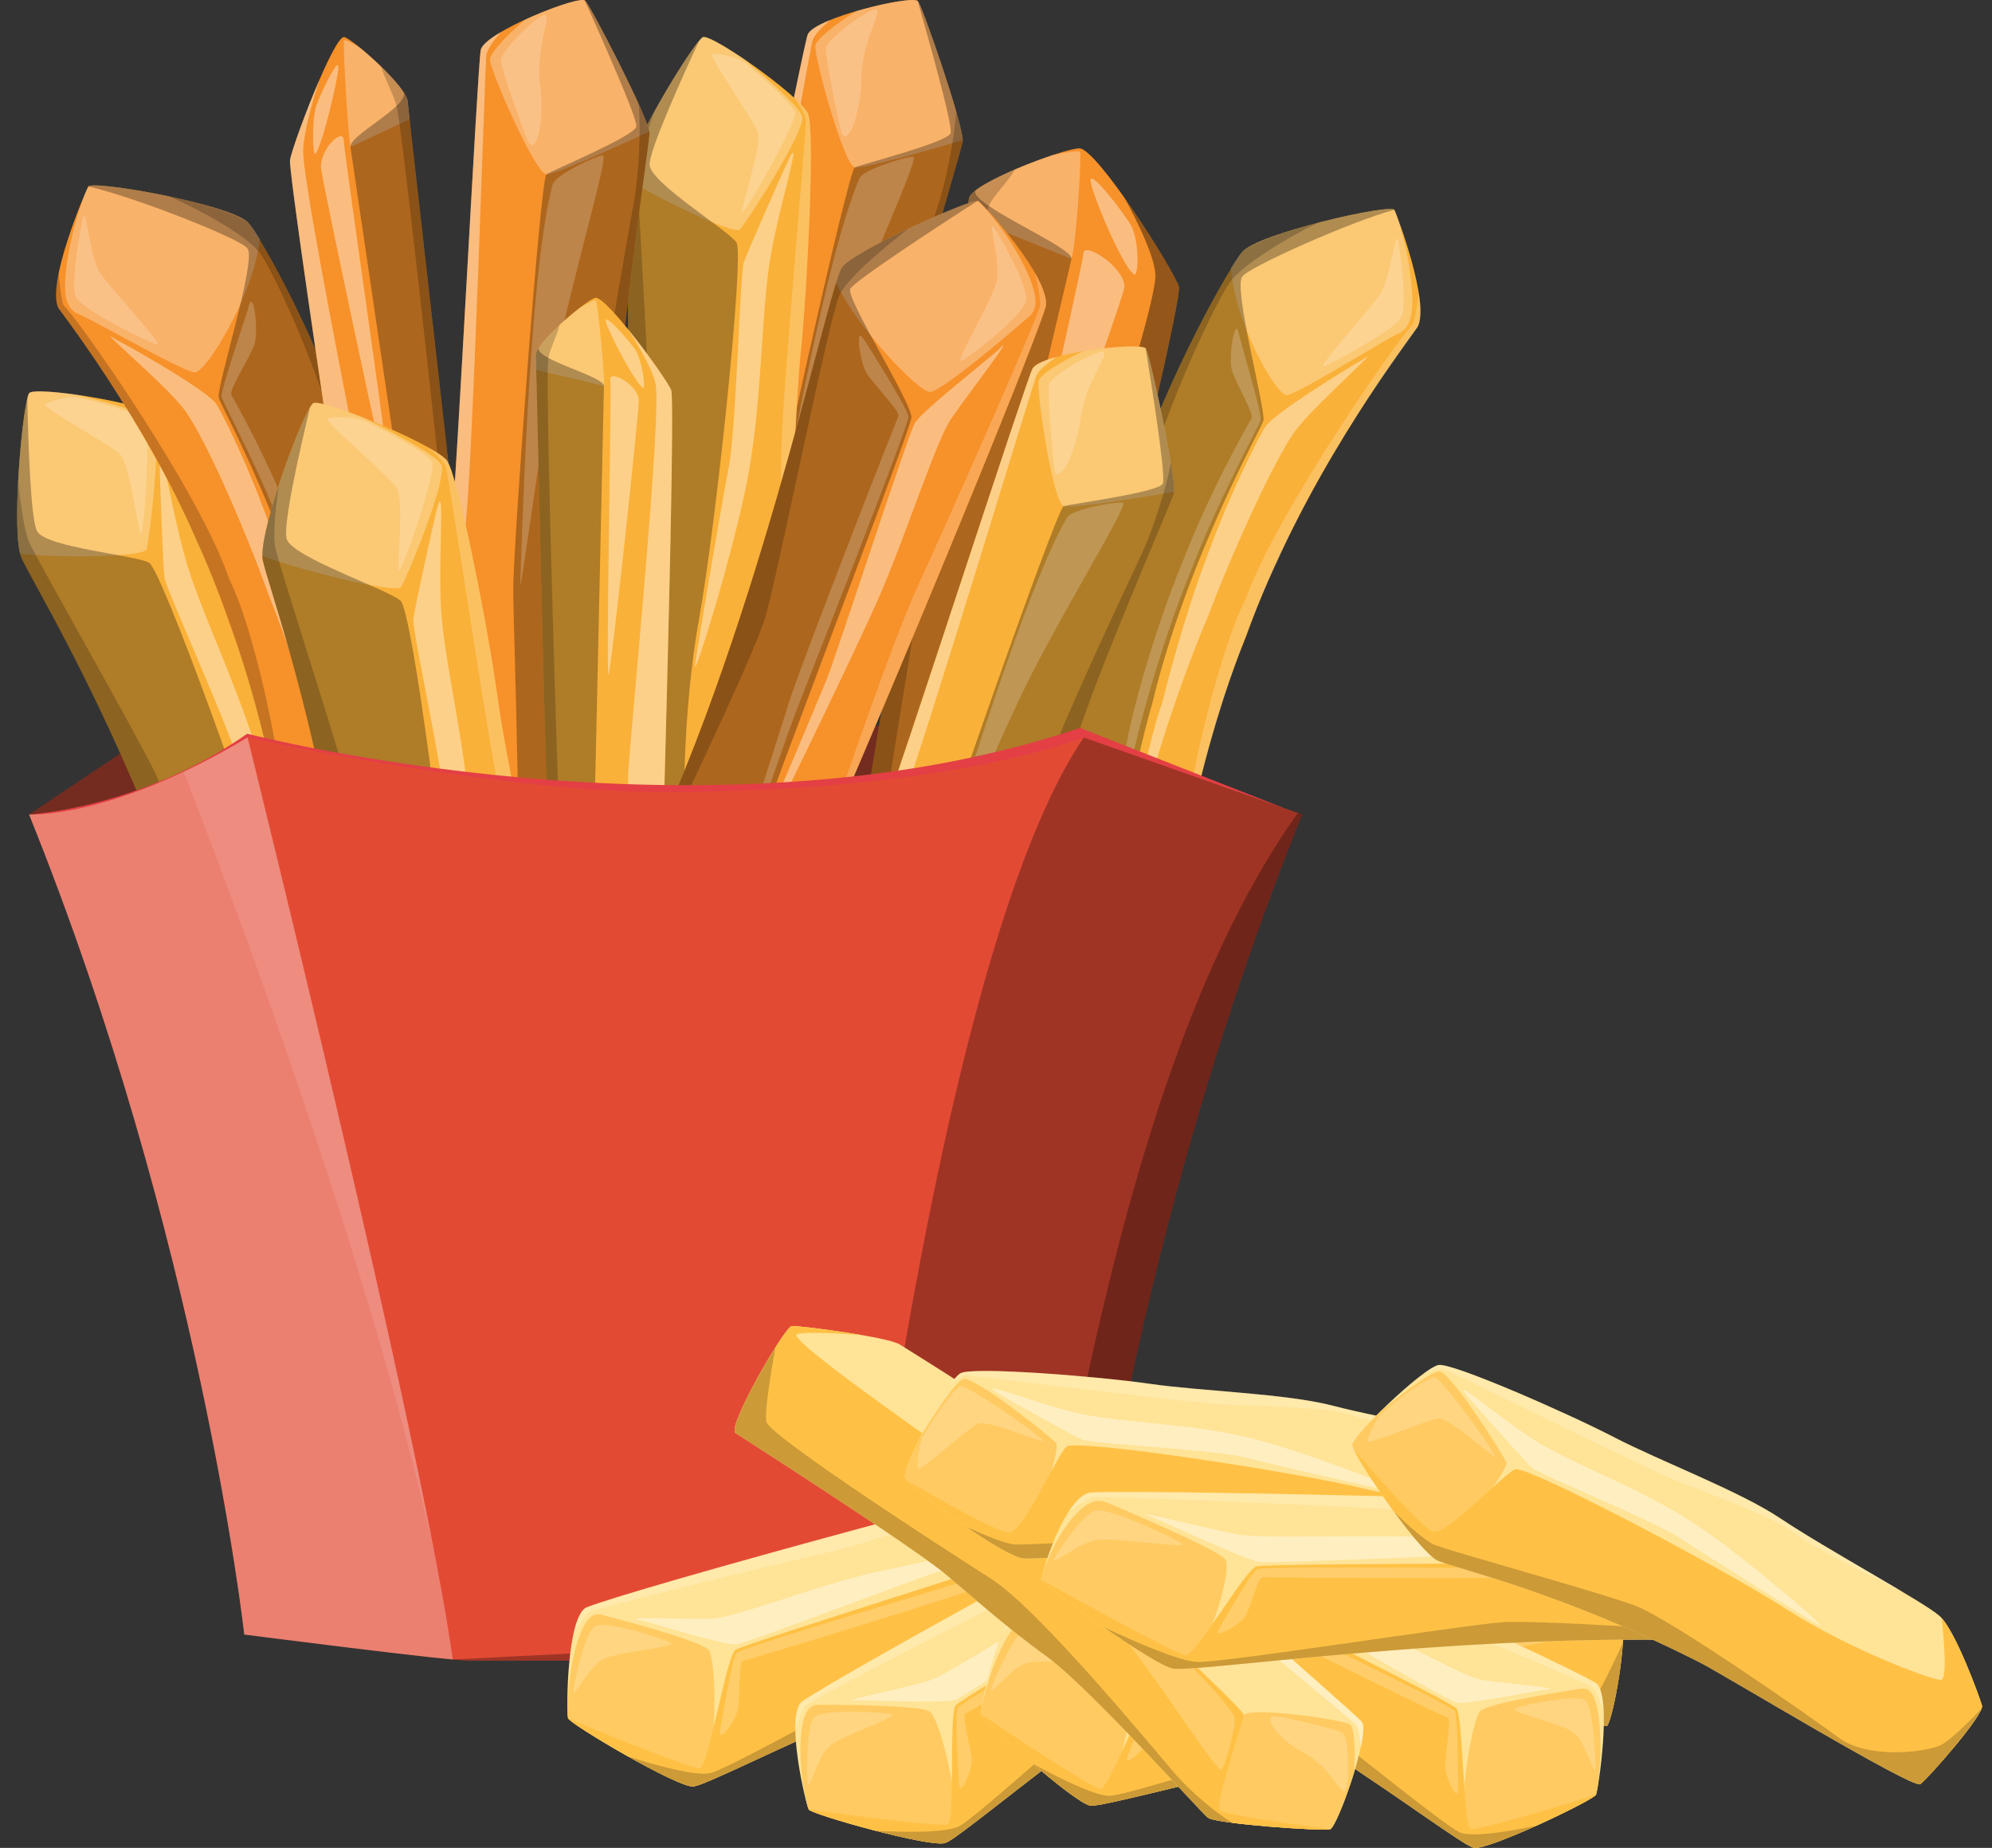 <svg width="69" height="64" viewBox="0 0 69 64" fill="none" xmlns="http://www.w3.org/2000/svg">
<rect x="0" y="0" width="69" height="64" fill="#333333" stroke="none"/>
<path d="M1.007 28.209L6.324 24.656C6.324 24.656 19.377 26.735 34.758 24.656L45.105 28.209H1.007Z" fill="#732C1F"/>
<path d="M29.09 34.748C28.697 34.387 33.533 7.398 33.563 6.883C33.593 6.368 36.78 5.16 37.38 5.138C37.98 5.114 40.648 9.331 40.838 9.933C41.027 10.535 34.803 35.732 34.709 36.179C34.613 36.626 31.133 36.038 30.719 36.033C30.305 36.028 29.437 35.07 29.09 34.751V34.748Z" fill="#F7912A"/>
<g style="mix-blend-mode:overlay" opacity="0.4">
<path d="M38.946 6.843C39.447 7.76 39.957 8.83 40.02 9.469C40.147 10.765 35.718 23.595 35.13 25.616C34.69 27.13 34.843 32.064 35.051 34.771C36.365 29.39 41.002 10.452 40.839 9.932C40.732 9.59 39.822 8.078 38.946 6.842V6.843Z" fill="black"/>
</g>
<g style="mix-blend-mode:overlay" opacity="0.3">
<path d="M33.563 6.883C33.585 6.504 35.312 5.753 36.464 5.371C36.992 5.263 37.38 5.206 37.41 5.259C37.477 5.378 37.277 8.478 37.115 8.968L33.467 7.492C33.526 7.136 33.56 6.922 33.563 6.881V6.883Z" fill="white"/>
</g>
<g style="mix-blend-mode:overlay" opacity="0.3">
<path d="M30.884 35.428C30.951 35.179 37.077 9.136 37.115 8.969C37.205 8.568 33.537 7.067 33.791 6.594C33.652 6.703 33.568 6.801 33.563 6.883C33.533 7.398 28.697 34.387 29.09 34.748C29.437 35.069 30.305 36.025 30.719 36.031C31.053 36.035 33.371 36.417 34.313 36.331C33.062 36.081 30.835 35.605 30.884 35.426V35.428Z" fill="black"/>
</g>
<g style="mix-blend-mode:overlay" opacity="0.4">
<path d="M39.282 9.505C38.885 9.246 37.822 6.721 37.776 6.273C37.73 5.825 38.799 7.208 39.14 7.743C39.481 8.278 39.447 9.613 39.282 9.505Z" fill="white"/>
</g>
<g style="mix-blend-mode:overlay" opacity="0.4">
<path d="M38.944 9.969C38.911 10.326 35.095 21.008 34.878 21.242C34.661 21.476 37.516 9.218 37.526 8.777C37.537 8.336 39.006 9.282 38.944 9.969Z" fill="white"/>
</g>
<g style="mix-blend-mode:overlay" opacity="0.2">
<path d="M29.09 34.748C28.697 34.387 33.533 7.398 33.563 6.883C33.577 6.636 34.318 6.23 35.15 5.871C34.971 6.245 34.374 6.799 34.232 7.176C33.712 8.554 29.807 33.151 29.735 34.081C29.68 34.784 30.302 35.604 31.261 36.088C30.996 36.056 30.799 36.032 30.718 36.031C30.303 36.025 29.436 35.068 29.089 34.748H29.09Z" fill="black"/>
</g>
<path d="M28.8 31.14C28.8 31.14 29.549 21.972 29.895 20.125C30.239 18.278 30.581 16.724 30.869 14.488C31.158 12.252 33.265 5.34 33.345 4.909C33.423 4.479 31.974 0.277 31.799 0.041C31.624 -0.196 28.173 0.625 27.974 1.207C27.776 1.789 25.087 15.439 24.499 17.881C23.912 20.323 23.548 26.297 23.494 26.895C23.439 27.493 24.477 31.122 24.607 31.373C24.736 31.624 28.758 31.607 28.8 31.138V31.14Z" fill="#F7912A"/>
<g style="mix-blend-mode:overlay" opacity="0.3">
<path d="M31.799 0.042C31.704 -0.087 30.643 0.097 29.661 0.385C28.878 0.87 28.258 1.382 28.241 1.592C28.207 2.009 29.235 5.729 29.609 5.8C29.916 5.858 32.413 5.129 33.347 4.853C33.326 4.199 31.968 0.271 31.799 0.042Z" fill="white"/>
</g>
<g style="mix-blend-mode:overlay" opacity="0.3">
<path d="M31.788 0.033C32.164 1.354 33.017 4.364 32.927 4.616C32.814 4.934 29.84 5.688 29.608 5.799C29.377 5.909 26.603 18.459 26.403 19.856C26.203 21.252 25.136 31.3 24.787 31C24.61 30.849 24.181 29.681 23.799 28.561C24.101 29.781 24.526 31.22 24.607 31.375C24.736 31.626 28.758 31.608 28.8 31.14C28.8 31.14 29.548 21.972 29.895 20.125C30.239 18.278 30.581 16.724 30.869 14.488C31.158 12.252 33.265 5.34 33.345 4.909C33.423 4.479 31.974 0.277 31.799 0.041C31.797 0.038 31.791 0.035 31.788 0.033Z" fill="black"/>
</g>
<g style="mix-blend-mode:overlay" opacity="0.2">
<path d="M26.693 19.58C26.817 18.993 28.463 9.222 29.769 6.176C29.902 5.865 31.421 5.411 31.635 5.432C31.849 5.453 30.181 9.04 29.2 11.69C28.219 14.339 26.424 20.849 26.693 19.58Z" fill="white"/>
</g>
<g style="mix-blend-mode:overlay" opacity="0.4">
<path d="M27.974 1.209C27.776 1.792 25.087 15.44 24.499 17.883C24.208 19.094 23.972 21.174 23.8 23.035C24.25 21.064 24.818 18.581 25.177 17.048C25.848 14.191 28.02 1.929 28.135 1.435C28.181 1.236 28.453 0.956 28.761 0.691C28.339 0.863 28.028 1.044 27.973 1.207L27.974 1.209Z" fill="white"/>
</g>
<g style="mix-blend-mode:overlay" opacity="0.2">
<path d="M29.326 18.296C29.127 20.824 28.353 29.824 27.965 30.233C27.684 30.529 26.28 31.183 25.529 31.52C26.756 31.576 28.771 31.471 28.801 31.14C28.801 31.14 29.55 21.972 29.896 20.125C30.241 18.278 30.582 16.724 30.87 14.488C31.159 12.252 33.266 5.34 33.346 4.909C33.368 4.791 33.273 4.384 33.12 3.852C33.059 4.873 32.761 6.248 32.522 7.018C32.233 7.948 29.529 15.768 29.328 18.295L29.326 18.296Z" fill="black"/>
</g>
<g style="mix-blend-mode:overlay" opacity="0.2">
<path d="M29.153 4.593C29.049 4.312 28.59 1.978 28.605 1.683C28.621 1.387 29.893 0.434 30.289 0.327C30.685 0.221 29.859 1.344 29.84 2.67C29.819 3.996 29.346 5.113 29.153 4.592V4.593Z" fill="white"/>
</g>
<path d="M1.004 13.623C1.15 13.355 4.88 13.94 5.436 14.378C5.884 14.73 8.03 19.74 8.813 21.874C9.595 24.007 11.175 27.292 11.71 29.311C12.315 31.591 13.887 36.073 14.007 36.934C14.127 37.796 13.234 40.256 13.095 40.566C12.957 40.876 9.761 40.659 9.419 40.556C9.077 40.453 6.318 31.413 5.922 30.358C3.585 24.124 1.115 20.151 0.745 19.326C0.375 18.501 0.772 14.048 1.004 13.623Z" fill="#FAB139"/>
<g style="mix-blend-mode:overlay" opacity="0.3">
<path d="M5.079 19.02C5.177 18.68 5.614 15.029 5.32 14.582C5.156 14.334 3.807 13.957 2.639 13.669C1.79 13.55 1.068 13.507 1.005 13.622C0.784 14.025 0.416 18.064 0.697 19.173C1.837 19.321 4.996 19.315 5.081 19.019L5.079 19.02Z" fill="white"/>
</g>
<g style="mix-blend-mode:overlay" opacity="0.3">
<path d="M13.095 40.567C13.228 40.27 14.051 38.004 14.016 37.055C13.5 37.769 12.697 38.8 12.508 38.587C12.228 38.268 10.559 34.835 9.691 31.736C8.822 28.637 5.606 19.759 5.168 19.493C4.73 19.229 1.602 18.966 1.287 18.404C1.057 17.994 0.975 15.246 0.947 13.786C0.715 14.697 0.4 18.563 0.742 19.328C1.112 20.153 3.582 24.125 5.919 30.36C6.315 31.414 9.074 40.455 9.416 40.559C9.759 40.663 12.954 40.88 13.092 40.568L13.095 40.567Z" fill="black"/>
</g>
<g style="mix-blend-mode:overlay" opacity="0.2">
<path d="M11.71 29.312C11.175 27.293 9.595 24.009 8.813 21.875C8.03 19.741 5.884 14.731 5.436 14.379C5.329 14.295 5.104 14.205 4.811 14.117C5.09 14.282 5.386 14.479 5.47 14.618C5.638 14.899 8.877 23.466 9.641 25.119C10.405 26.771 11.644 29.308 11.79 30.225C11.896 30.889 12.951 33.696 13.527 35.198C12.983 33.441 12.122 30.868 11.71 29.312Z" fill="white"/>
</g>
<g style="mix-blend-mode:overlay" opacity="0.2">
<path d="M9.419 40.556C9.732 40.651 12.455 40.841 13.002 40.631C12.31 40.554 11.303 40.412 10.924 40.219C10.323 39.911 8.494 38.236 8.16 36.751C7.825 35.265 6.106 28.29 5.389 26.802C4.672 25.313 1.378 19.569 1.023 18.805C0.847 18.427 0.716 17.495 0.628 16.653C0.566 17.814 0.575 18.948 0.743 19.326C1.113 20.151 3.583 24.124 5.92 30.359C6.316 31.413 9.075 40.454 9.418 40.558L9.419 40.556Z" fill="black"/>
</g>
<g style="mix-blend-mode:overlay" opacity="0.2">
<path d="M5.027 14.564C4.889 14.324 3.005 13.8 2.635 13.761C2.265 13.723 1.661 13.909 1.553 14.008C1.446 14.108 3.836 15.417 4.158 15.732C4.481 16.047 4.763 18.24 4.87 18.487C4.977 18.734 5.235 14.925 5.026 14.564H5.027Z" fill="white"/>
</g>
<g style="mix-blend-mode:overlay" opacity="0.4">
<path d="M5.538 16.392C5.548 16.749 5.642 19.619 5.697 20.012C5.752 20.406 7.979 25.284 8.335 26.615C8.69 27.946 10.104 32.775 10.284 33.281C10.464 33.787 9.802 29.395 9.126 26.816C8.451 24.237 7.111 21.539 6.527 19.7C5.943 17.86 5.483 14.485 5.538 16.393V16.392Z" fill="white"/>
</g>
<path d="M24.338 1.291C24.587 1.115 27.681 3.29 27.989 3.929C28.237 4.444 27.973 9.894 27.743 12.155C27.513 14.416 27.495 18.065 27.094 20.116C26.64 22.432 26.092 27.151 25.823 27.977C25.554 28.804 23.677 30.618 23.415 30.836C23.155 31.054 20.381 29.446 20.118 29.202C19.857 28.957 21.33 19.618 21.436 18.496C22.063 11.863 21.581 7.203 21.61 6.298C21.639 5.393 23.943 1.57 24.336 1.291H24.338Z" fill="#FAB139"/>
<g style="mix-blend-mode:overlay" opacity="0.3">
<path d="M25.637 7.942C25.874 7.68 27.862 4.594 27.793 4.062C27.755 3.766 26.707 2.831 25.784 2.057C25.074 1.574 24.443 1.217 24.336 1.291C23.962 1.555 21.864 5.02 21.632 6.14C22.591 6.778 25.431 8.169 25.637 7.942Z" fill="white"/>
</g>
<g style="mix-blend-mode:overlay" opacity="0.3">
<path d="M23.415 30.836C23.665 30.627 25.394 28.957 25.778 28.09C25.002 28.503 23.831 29.073 23.755 28.8C23.642 28.389 23.645 24.568 24.22 21.399C24.795 18.232 25.789 8.835 25.512 8.404C25.235 7.973 22.54 6.353 22.502 5.709C22.475 5.24 23.603 2.735 24.216 1.412C23.608 2.127 21.636 5.461 21.61 6.298C21.581 7.203 22.063 11.863 21.436 18.496C21.33 19.618 19.855 28.957 20.118 29.202C20.379 29.446 23.155 31.054 23.415 30.836Z" fill="black"/>
</g>
<g style="mix-blend-mode:overlay" opacity="0.2">
<path d="M27.094 20.116C27.496 18.065 27.513 14.417 27.743 12.155C27.973 9.892 28.237 4.443 27.989 3.929C27.93 3.807 27.767 3.627 27.542 3.418C27.721 3.689 27.9 3.998 27.914 4.159C27.943 4.486 27.106 13.613 27.069 15.435C27.032 17.257 27.036 20.083 26.766 20.971C26.571 21.614 26.292 24.602 26.152 26.205C26.43 24.387 26.783 21.694 27.093 20.116H27.094Z" fill="white"/>
</g>
<g style="mix-blend-mode:overlay" opacity="0.2">
<path d="M20.118 29.202C20.358 29.426 22.719 30.801 23.303 30.853C22.715 30.476 21.872 29.905 21.618 29.563C21.213 29.022 20.302 26.708 20.652 25.226C21.002 23.744 22.507 16.72 22.514 15.066C22.52 13.412 22.075 6.796 22.089 5.953C22.097 5.535 22.386 4.641 22.676 3.845C22.111 4.861 21.624 5.883 21.611 6.297C21.582 7.202 22.064 11.862 21.437 18.495C21.332 19.617 19.857 28.956 20.119 29.2L20.118 29.202Z" fill="black"/>
</g>
<g style="mix-blend-mode:overlay" opacity="0.2">
<path d="M27.541 3.915C27.521 3.636 26.058 2.335 25.743 2.136C25.428 1.938 24.804 1.838 24.664 1.88C24.524 1.922 26.098 4.154 26.25 4.58C26.401 5.005 25.696 7.099 25.684 7.369C25.673 7.638 27.569 4.33 27.539 3.915H27.541Z" fill="white"/>
</g>
<g style="mix-blend-mode:overlay" opacity="0.4">
<path d="M27.198 5.783C27.052 6.109 25.882 8.728 25.759 9.106C25.636 9.484 25.503 14.849 25.24 16.202C24.978 17.555 24.135 22.517 24.076 23.051C24.016 23.584 25.343 19.347 25.865 16.732C26.386 14.116 26.362 11.101 26.642 9.19C26.921 7.278 27.983 4.045 27.2 5.782L27.198 5.783Z" fill="white"/>
</g>
<path d="M21.772 31.23C21.772 31.23 21.194 22.05 21.271 20.172C21.347 18.295 21.461 16.707 21.426 14.452C21.39 12.198 22.481 5.053 22.498 4.615C22.515 4.178 20.476 0.231 20.269 0.022C20.062 -0.187 16.765 1.127 16.652 1.733C16.54 2.338 15.842 16.234 15.611 18.738C15.38 21.241 15.88 27.204 15.912 27.803C15.943 28.402 17.492 31.842 17.657 32.072C17.821 32.302 21.798 31.699 21.773 31.23H21.772Z" fill="#F7912A"/>
<g style="mix-blend-mode:overlay" opacity="0.3">
<path d="M20.268 0.022C20.156 -0.091 19.132 0.244 18.201 0.673C17.497 1.266 16.956 1.863 16.97 2.074C16.996 2.492 18.548 6.023 18.928 6.039C19.239 6.052 21.606 4.967 22.49 4.559C22.375 3.914 20.467 0.225 20.267 0.024L20.268 0.022Z" fill="white"/>
</g>
<g style="mix-blend-mode:overlay" opacity="0.3">
<path d="M20.255 0.016C20.817 1.269 22.093 4.122 22.041 4.385C21.974 4.716 19.141 5.895 18.928 6.038C18.715 6.18 17.773 19.003 17.777 20.413C17.781 21.823 18.169 31.921 17.781 31.675C17.585 31.551 16.992 30.458 16.452 29.405C16.927 30.569 17.553 31.932 17.655 32.072C17.82 32.301 21.797 31.699 21.772 31.23C21.772 31.23 21.194 22.05 21.271 20.172C21.347 18.295 21.461 16.707 21.425 14.452C21.39 12.198 22.481 5.053 22.498 4.615C22.515 4.178 20.476 0.231 20.269 0.022C20.267 0.02 20.262 0.018 20.256 0.016H20.255Z" fill="black"/>
</g>
<g style="mix-blend-mode:overlay" opacity="0.2">
<path d="M18.024 20.098C18.063 19.498 18.286 9.592 19.141 6.387C19.228 6.059 20.665 5.39 20.881 5.38C21.096 5.371 19.96 9.161 19.371 11.926C18.782 14.691 17.94 21.393 18.025 20.098H18.024Z" fill="white"/>
</g>
<g style="mix-blend-mode:overlay" opacity="0.4">
<path d="M16.651 1.733C16.538 2.338 15.841 16.234 15.61 18.738C15.495 19.979 15.56 22.071 15.659 23.938C15.821 21.922 16.026 19.383 16.161 17.813C16.413 14.889 16.8 2.438 16.843 1.933C16.86 1.73 17.088 1.412 17.355 1.106C16.962 1.337 16.681 1.563 16.65 1.733H16.651Z" fill="white"/>
</g>
<g style="mix-blend-mode:overlay" opacity="0.2">
<path d="M20.446 18.445C20.612 20.975 21.141 29.994 20.816 30.455C20.58 30.789 19.285 31.64 18.59 32.084C19.811 31.961 21.79 31.562 21.772 31.232C21.772 31.232 21.194 22.051 21.271 20.174C21.347 18.296 21.461 16.708 21.426 14.454C21.39 12.199 22.481 5.054 22.498 4.616C22.502 4.496 22.351 4.107 22.123 3.604C22.209 4.623 22.113 6.026 21.986 6.824C21.833 7.785 20.282 15.916 20.447 18.448L20.446 18.445Z" fill="black"/>
</g>
<g style="mix-blend-mode:overlay" opacity="0.2">
<path d="M18.305 4.911C18.162 4.648 17.371 2.405 17.345 2.111C17.318 1.817 18.439 0.687 18.816 0.525C19.192 0.363 18.537 1.594 18.707 2.91C18.877 4.226 18.57 5.399 18.303 4.912L18.305 4.911Z" fill="white"/>
</g>
<path d="M29.151 9.28C28.609 10.224 26.149 22.334 21.875 30.773C22.041 31.267 24.189 33.432 24.477 33.357C24.766 33.282 27.224 31.634 27.623 31.224C28.021 30.814 35.555 12.787 36.225 10.624C36.412 9.657 34.062 7.063 33.878 6.959C33.694 6.855 29.469 8.731 29.154 9.28H29.151Z" fill="#F7912A"/>
<g style="mix-blend-mode:overlay" opacity="0.3">
<path d="M28.957 9.803C29.699 11.365 31.849 13.62 32.224 13.575C32.702 13.52 35.375 11.201 35.644 10.968C35.914 10.735 36.012 10.35 35.536 9.33C34.963 8.108 33.99 7.023 33.875 6.958C33.69 6.852 29.466 8.73 29.151 9.279C29.102 9.364 29.037 9.543 28.957 9.802V9.803Z" fill="white"/>
</g>
<g style="mix-blend-mode:overlay" opacity="0.3">
<path d="M27.603 31.241C26.865 31.448 25.516 31.812 25.309 31.764C25.022 31.695 31.554 14.95 31.572 14.456C31.59 13.962 29.289 10.323 29.451 10.005C29.586 9.739 32.602 7.759 33.867 6.956C33.606 6.891 29.465 8.736 29.153 9.279C28.611 10.222 26.151 22.332 21.876 30.772C22.042 31.266 24.19 33.431 24.479 33.356C24.763 33.282 27.162 31.674 27.606 31.239L27.603 31.241Z" fill="black"/>
</g>
<g style="mix-blend-mode:overlay" opacity="0.2">
<path d="M28.42 29.55C30.46 24.957 35.671 12.406 36.224 10.623C36.279 10.338 36.113 9.912 35.848 9.45C35.953 9.9 36.054 10.406 36.025 10.59C35.968 10.951 33.008 17.646 31.789 20.304C30.931 22.173 29.307 26.908 28.42 29.55Z" fill="white"/>
</g>
<g style="mix-blend-mode:overlay" opacity="0.2">
<path d="M29.151 9.28C28.609 10.223 26.149 22.334 21.875 30.773C22.002 31.151 23.294 32.512 24.02 33.092C23.494 32.134 22.548 30.287 22.626 30.033C22.723 29.723 26.08 22.833 26.509 21.376C26.937 19.919 28.697 11.104 29.069 10.242C29.329 9.64 30.673 8.535 31.464 7.921C30.378 8.434 29.305 9.012 29.153 9.279L29.151 9.28Z" fill="black"/>
</g>
<g style="mix-blend-mode:overlay" opacity="0.2">
<path d="M29.899 11.713C29.899 11.713 31.439 14.115 31.465 14.428C31.491 14.74 27.913 23.744 27.522 24.778C27.133 25.812 24.789 32.633 24.644 32.884C24.499 33.136 26.982 25.442 27.367 24.216C27.752 22.99 31.039 14.564 31.121 14.42C31.204 14.276 30.267 13.311 30.028 12.944C29.789 12.578 29.614 11.265 29.897 11.713H29.899Z" fill="white"/>
</g>
<g style="mix-blend-mode:overlay" opacity="0.2">
<path d="M34.44 7.897C34.637 8.177 35.596 9.867 35.543 10.386C35.491 10.905 33.575 12.374 33.298 12.5C33.022 12.625 34.336 10.478 34.511 9.783C34.686 9.088 34.173 7.521 34.441 7.897H34.44Z" fill="white"/>
</g>
<g style="mix-blend-mode:overlay" opacity="0.4">
<path d="M34.587 12.113C34.412 12.294 31.93 14.234 31.688 14.655C31.448 15.074 29.06 22.42 28.688 23.39C28.315 24.358 26.227 29.169 26.095 29.647C25.963 30.125 29.5 22.826 30.396 20.803C31.293 18.78 32.411 15.31 32.922 14.542C33.432 13.772 35.332 11.339 34.586 12.113H34.587Z" fill="white"/>
</g>
<path d="M43.016 8.743C42.642 9.229 40.554 12.664 38.878 17.617C37.133 22.548 35.799 28.995 35.324 34.983C35.605 35.543 38.151 37.11 38.373 36.87C38.561 36.624 40.152 33.801 40.425 33.253C40.513 33.016 41.06 27.179 43.163 22.043C45.041 16.771 48.472 12.201 49.105 11.322C49.534 10.481 48.391 7.448 48.3 7.27C48.186 7.04 43.52 8.091 43.017 8.743H43.016Z" fill="#FAB139"/>
<g style="mix-blend-mode:overlay" opacity="0.3">
<path d="M42.642 9.291C42.754 11.142 44.207 13.719 44.581 13.687C45.028 13.61 48.137 11.657 48.468 11.541C48.79 11.365 48.987 11.026 48.901 9.954C48.799 8.669 48.376 7.366 48.299 7.272C48.185 7.042 43.519 8.093 43.016 8.744C42.937 8.831 42.811 9.017 42.642 9.292V9.291Z" fill="white"/>
</g>
<g style="mix-blend-mode:overlay" opacity="0.3">
<path d="M40.414 33.278C39.819 33.763 38.761 34.696 38.57 34.729C38.413 34.798 38.484 29.3 39.917 24.344C41.141 19.29 43.728 14.777 43.766 14.562C43.826 14.089 42.705 9.946 43.033 9.579C43.246 9.253 46.8 7.668 48.292 7.268C48.092 7.058 43.515 8.102 43.017 8.743C42.644 9.229 40.556 12.665 38.88 17.617C37.135 22.548 35.801 28.996 35.325 34.984C35.606 35.543 38.152 37.111 38.374 36.87C38.561 36.629 40.112 33.872 40.416 33.278H40.414Z" fill="black"/>
</g>
<g style="mix-blend-mode:overlay" opacity="0.2">
<path d="M40.74 31.184C41.091 28.385 42.362 23.374 44.292 19.341C46.122 15.233 48.611 12.101 49.105 11.322C49.243 11.064 49.227 10.629 49.144 10.134C49.085 10.585 49.017 11.083 48.933 11.252C48.632 11.444 44.259 17.662 43.167 20.704C42.161 22.674 40.879 28.031 40.741 31.184H40.74Z" fill="white"/>
</g>
<g style="mix-blend-mode:overlay" opacity="0.2">
<path d="M43.016 8.743C42.642 9.229 40.554 12.664 38.878 17.617C37.133 22.548 35.799 28.995 35.324 34.983C35.543 35.397 37.082 36.45 37.896 36.774C37.111 35.936 35.752 34.137 35.761 33.792C35.764 33.594 36.011 31.082 36.582 28.533C37.111 25.963 37.964 23.357 38.184 22.488C38.377 21.614 38.988 18.549 39.99 15.714C40.935 12.859 42.271 10.231 42.592 9.79C43.041 9.148 44.713 8.161 45.692 7.698C44.483 8.007 43.257 8.472 43.014 8.744L43.016 8.743Z" fill="black"/>
</g>
<g style="mix-blend-mode:overlay" opacity="0.2">
<path d="M42.899 11.493C42.875 11.511 43.687 14.215 43.672 14.526C43.66 14.69 42.278 17.09 41.231 19.824C40.127 22.524 39.361 25.557 39.242 26.183C39.097 26.8 38.66 29.179 38.5 31.509C38.3 33.827 38.374 36.097 38.353 36.266C38.346 36.447 38.169 34.077 38.332 31.547C38.449 29.006 38.905 26.305 39.057 25.582C39.174 24.848 39.933 21.937 40.992 19.383C42.001 16.799 43.307 14.571 43.35 14.498C43.456 14.354 42.8 13.264 42.676 12.842C42.539 12.427 42.764 10.975 42.899 11.493Z" fill="white"/>
</g>
<g style="mix-blend-mode:overlay" opacity="0.2">
<path d="M48.429 8.325C48.485 8.652 48.752 10.488 48.555 10.966C48.336 11.423 46.144 12.575 45.857 12.696C45.553 12.772 47.392 10.802 47.806 10.181C48.189 9.539 48.33 7.898 48.429 8.325Z" fill="white"/>
</g>
<g style="mix-blend-mode:overlay" opacity="0.4">
<path d="M47.161 12.48C46.94 12.588 44.135 14.301 43.832 14.778C43.678 14.988 42.633 17.001 41.828 19.223C40.986 21.426 40.382 23.836 40.238 24.404C39.795 25.476 38.586 31.427 38.705 32.06C38.718 32.365 39.013 30.113 39.695 27.649C40.334 25.162 41.358 22.464 41.841 21.352C42.707 19.064 44.333 15.465 45.017 14.739C45.639 13.945 48.061 11.816 47.163 12.48H47.161Z" fill="white"/>
</g>
<path d="M8.623 7.742C9.001 8.225 11.077 11.669 12.648 16.694C14.294 21.691 15.436 28.272 15.683 34.416C15.359 35.005 12.576 36.733 12.352 36.496C12.161 36.251 10.588 33.416 10.322 32.864C10.238 32.624 9.909 26.637 7.889 21.445C6.117 16.1 2.657 11.548 2.022 10.671C1.6 9.825 2.951 6.65 3.057 6.464C3.188 6.221 8.117 7.094 8.625 7.742H8.623Z" fill="#F7912A"/>
<g style="mix-blend-mode:overlay" opacity="0.3">
<path d="M8.998 8.288C8.798 10.198 7.137 12.919 6.741 12.902C6.268 12.843 3.039 10.972 2.69 10.868C2.354 10.702 2.16 10.361 2.298 9.254C2.463 7.926 2.969 6.566 3.056 6.464C3.186 6.221 8.115 7.094 8.623 7.742C8.703 7.827 8.831 8.014 8.998 8.288Z" fill="white"/>
</g>
<g style="mix-blend-mode:overlay" opacity="0.3">
<path d="M10.331 32.888C10.942 33.36 12.03 34.273 12.233 34.299C12.397 34.363 12.561 28.705 11.249 23.667C10.165 18.518 7.603 13.987 7.572 13.768C7.529 13.284 8.903 8.968 8.57 8.605C8.357 8.279 4.638 6.808 3.065 6.461C3.287 6.236 8.12 7.105 8.625 7.743C9.002 8.227 11.078 11.67 12.649 16.695C14.296 21.692 15.437 28.273 15.684 34.417C15.36 35.006 12.578 36.735 12.353 36.497C12.164 36.257 10.633 33.489 10.333 32.891L10.331 32.888Z" fill="black"/>
</g>
<g style="mix-blend-mode:overlay" opacity="0.2">
<path d="M10.073 30.747C9.821 27.879 8.683 22.779 6.802 18.713C5.03 14.565 2.514 11.452 2.021 10.673C1.885 10.414 1.92 9.966 2.031 9.451C2.075 9.912 2.126 10.422 2.208 10.593C2.52 10.777 6.911 16.983 7.944 20.066C8.93 22.048 10.066 27.507 10.073 30.748V30.747Z" fill="black"/>
</g>
<g style="mix-blend-mode:overlay" opacity="0.2">
<path d="M8.623 7.742C9.001 8.225 11.077 11.669 12.648 16.694C14.294 21.691 15.436 28.272 15.683 34.416C15.432 34.852 13.745 36.004 12.862 36.376C13.736 35.477 15.262 33.565 15.267 33.209C15.274 33.005 15.12 30.429 14.621 27.83C14.169 25.208 13.373 22.562 13.176 21.678C13.007 20.786 12.49 17.658 11.546 14.784C10.662 11.887 9.352 9.242 9.03 8.801C8.58 8.16 6.84 7.219 5.816 6.785C7.091 7.048 8.378 7.473 8.625 7.742H8.623Z" fill="black"/>
</g>
<g style="mix-blend-mode:overlay" opacity="0.2">
<path d="M8.627 10.566C8.653 10.585 7.67 13.405 7.672 13.725C7.677 13.893 9.047 16.302 10.042 19.07C11.101 21.8 11.787 24.89 11.885 25.527C12.013 26.157 12.375 28.587 12.446 30.978C12.558 33.357 12.38 35.697 12.395 35.87C12.395 36.056 12.686 33.608 12.622 31.011C12.609 28.4 12.239 25.639 12.107 24.902C12.015 24.152 11.333 21.188 10.315 18.605C9.354 15.989 8.056 13.755 8.015 13.681C7.909 13.538 8.655 12.385 8.805 11.946C8.969 11.512 8.793 10.028 8.626 10.566H8.627Z" fill="white"/>
</g>
<g style="mix-blend-mode:overlay" opacity="0.2">
<path d="M2.872 7.555C2.797 7.894 2.434 9.797 2.623 10.28C2.836 10.741 5.122 11.828 5.424 11.939C5.745 12.004 3.871 10.057 3.455 9.438C3.075 8.794 2.997 7.11 2.872 7.555Z" fill="white"/>
</g>
<g style="mix-blend-mode:overlay" opacity="0.4">
<path d="M4.043 11.776C4.274 11.877 7.189 13.516 7.491 13.993C7.645 14.203 8.672 16.227 9.435 18.479C10.238 20.708 10.776 23.164 10.904 23.742C11.329 24.826 12.36 30.899 12.207 31.556C12.179 31.87 11.962 29.564 11.343 27.059C10.771 24.527 9.796 21.795 9.33 20.672C8.506 18.354 6.93 14.723 6.233 14.006C5.604 13.216 3.116 11.133 4.043 11.778V11.776Z" fill="white"/>
</g>
<path d="M17.116 31.557C17.333 31.254 14.147 4.028 14.122 3.517C14.096 3.006 12.268 1.389 11.928 1.285C11.589 1.181 10.144 4.975 10.046 5.541C9.948 6.108 13.892 31.757 13.953 32.209C14.015 32.662 15.978 32.552 16.213 32.602C16.448 32.652 16.924 31.827 17.116 31.559V31.557Z" fill="#F7912A"/>
<g style="mix-blend-mode:overlay" opacity="0.4">
<path d="M11.068 2.754C10.798 3.589 10.527 4.573 10.502 5.195C10.451 6.453 13.173 19.682 13.54 21.753C13.815 23.302 13.81 28.142 13.736 30.777C12.903 25.303 9.961 6.031 10.046 5.54C10.101 5.218 10.592 3.852 11.069 2.752L11.068 2.754Z" fill="white"/>
</g>
<g style="mix-blend-mode:overlay" opacity="0.3">
<path d="M14.12 3.517C14.102 3.141 13.111 2.169 12.451 1.638C12.149 1.461 11.928 1.353 11.913 1.402C11.876 1.511 12.042 4.589 12.141 5.093L14.186 4.132C14.147 3.773 14.123 3.558 14.122 3.517H14.12Z" fill="white"/>
</g>
<g style="mix-blend-mode:overlay" opacity="0.3">
<path d="M16.109 31.984C16.067 31.731 12.165 5.263 12.14 5.093C12.083 4.686 14.137 3.701 13.986 3.202C14.067 3.328 14.117 3.435 14.12 3.517C14.147 4.028 17.333 31.255 17.115 31.557C16.923 31.825 16.447 32.652 16.212 32.6C16.023 32.56 14.715 32.623 14.178 32.414C14.882 32.334 16.139 32.167 16.108 31.984H16.109Z" fill="black"/>
</g>
<g style="mix-blend-mode:overlay" opacity="0.4">
<path d="M10.92 5.329C11.141 5.126 11.702 2.784 11.721 2.349C11.739 1.914 11.156 3.132 10.972 3.613C10.788 4.094 10.829 5.413 10.92 5.329Z" fill="white"/>
</g>
<g style="mix-blend-mode:overlay" opacity="0.4">
<path d="M11.12 5.832C11.145 6.189 13.483 17.219 13.61 17.478C13.736 17.737 11.917 5.284 11.904 4.848C11.89 4.412 11.073 5.146 11.12 5.83V5.832Z" fill="white"/>
</g>
<g style="mix-blend-mode:overlay" opacity="0.2">
<path d="M17.116 31.557C17.333 31.254 14.147 4.028 14.122 3.517C14.11 3.271 13.683 2.772 13.205 2.308C13.312 2.701 13.659 3.326 13.747 3.717C14.064 5.143 16.682 29.889 16.74 30.815C16.783 31.514 16.443 32.239 15.908 32.586C16.058 32.589 16.169 32.593 16.215 32.602C16.45 32.652 16.925 31.827 17.117 31.559L17.116 31.557Z" fill="black"/>
</g>
<path d="M19.286 34.913C19.009 34.694 18.601 12.723 18.557 12.314C18.512 11.904 20.259 10.432 20.612 10.316C20.964 10.198 23.062 13.066 23.248 13.507C23.433 13.947 22.799 34.74 22.796 35.107C22.793 35.474 20.656 35.587 20.408 35.651C20.16 35.715 19.53 35.107 19.284 34.914L19.286 34.913Z" fill="#FAB139"/>
<g style="mix-blend-mode:overlay" opacity="0.4">
<path d="M21.748 11.395C22.157 12.033 22.59 12.787 22.704 13.278C22.937 14.274 21.866 25.069 21.762 26.752C21.686 28.012 22.375 31.858 22.827 33.946C22.954 29.508 23.409 13.886 23.248 13.505C23.142 13.254 22.418 12.219 21.748 11.394V11.395Z" fill="white"/>
</g>
<g style="mix-blend-mode:overlay" opacity="0.3">
<path d="M18.557 12.315C18.524 12.014 19.458 11.14 20.096 10.65C20.396 10.478 20.619 10.371 20.644 10.407C20.699 10.49 20.955 12.953 20.92 13.366L18.574 12.81C18.566 12.521 18.559 12.348 18.557 12.315Z" fill="white"/>
</g>
<g style="mix-blend-mode:overlay" opacity="0.3">
<path d="M20.434 35.15C20.445 34.944 20.919 13.504 20.92 13.366C20.925 13.036 18.563 12.463 18.657 12.051C18.588 12.159 18.549 12.251 18.557 12.315C18.601 12.725 19.008 34.694 19.286 34.914C19.531 35.107 20.162 35.715 20.409 35.651C20.608 35.6 22.032 35.516 22.58 35.295C21.807 35.304 20.426 35.299 20.434 35.15Z" fill="black"/>
</g>
<g style="mix-blend-mode:overlay" opacity="0.4">
<path d="M22.272 13.428C22.004 13.29 21.066 11.485 20.985 11.14C20.904 10.796 21.706 11.705 21.974 12.068C22.242 12.431 22.383 13.484 22.273 13.426L22.272 13.428Z" fill="white"/>
</g>
<g style="mix-blend-mode:overlay" opacity="0.4">
<path d="M22.127 13.848C22.151 14.134 21.183 23.143 21.082 23.362C20.981 23.582 21.188 13.495 21.141 13.147C21.094 12.798 22.081 13.299 22.127 13.848Z" fill="white"/>
</g>
<g style="mix-blend-mode:overlay" opacity="0.2">
<path d="M19.286 34.913C19.009 34.694 18.601 12.723 18.557 12.314C18.536 12.118 18.925 11.677 19.377 11.259C19.317 11.582 19.03 12.114 18.991 12.433C18.849 13.6 19.518 33.54 19.589 34.282C19.642 34.842 20.11 35.383 20.738 35.605C20.576 35.622 20.456 35.636 20.409 35.65C20.162 35.714 19.531 35.106 19.286 34.913Z" fill="black"/>
</g>
<path d="M33.056 42.599C33.056 42.599 34.878 33.586 35.439 31.792C35.999 29.999 36.519 28.496 37.07 26.31C37.62 24.124 40.527 17.512 40.655 17.094C40.784 16.677 39.84 12.332 39.694 12.076C39.547 11.82 36.023 12.224 35.758 12.779C35.492 13.334 31.215 26.566 30.344 28.922C29.473 31.277 28.409 37.166 28.284 37.753C28.159 38.339 28.763 42.067 28.863 42.333C28.962 42.598 32.958 43.059 33.055 42.599H33.056Z" fill="#FAB139"/>
<g style="mix-blend-mode:overlay" opacity="0.3">
<path d="M39.695 12.076C39.615 11.937 38.54 11.993 37.532 12.161C36.698 12.55 36.021 12.984 35.98 13.191C35.897 13.601 36.48 17.418 36.843 17.532C37.141 17.625 39.707 17.198 40.667 17.037C40.723 16.384 39.837 12.322 39.696 12.075L39.695 12.076Z" fill="white"/>
</g>
<g style="mix-blend-mode:overlay" opacity="0.3">
<path d="M39.684 12.067C39.903 13.424 40.395 16.514 40.276 16.754C40.127 17.056 37.085 17.452 36.843 17.533C36.601 17.615 32.367 29.747 32.006 31.109C31.644 32.472 29.399 42.322 29.09 41.983C28.933 41.812 28.644 40.601 28.396 39.444C28.552 40.692 28.805 42.171 28.866 42.334C28.966 42.598 32.962 43.06 33.059 42.6C33.059 42.6 34.881 33.587 35.441 31.794C36.002 30 36.522 28.498 37.073 26.311C37.623 24.125 40.53 17.513 40.658 17.096C40.787 16.678 39.843 12.333 39.696 12.077C39.694 12.073 39.69 12.071 39.686 12.068L39.684 12.067Z" fill="black"/>
</g>
<g style="mix-blend-mode:overlay" opacity="0.2">
<path d="M32.325 30.869C32.518 30.301 35.302 20.795 36.957 17.926C37.127 17.632 38.686 17.362 38.897 17.41C39.107 17.457 37.027 20.819 35.742 23.333C34.455 25.848 31.908 32.097 32.325 30.869Z" fill="white"/>
</g>
<g style="mix-blend-mode:overlay" opacity="0.4">
<path d="M35.759 12.78C35.494 13.336 31.217 26.568 30.345 28.923C29.913 30.091 29.433 32.129 29.046 33.956C29.724 32.053 30.581 29.656 31.117 28.176C32.119 25.418 35.72 13.5 35.892 13.024C35.961 12.833 36.264 12.587 36.602 12.361C36.163 12.482 35.832 12.625 35.759 12.78Z" fill="white"/>
</g>
<g style="mix-blend-mode:overlay" opacity="0.2">
<path d="M35.091 29.909C34.595 32.395 32.767 41.241 32.335 41.599C32.021 41.86 30.55 42.342 29.764 42.587C30.976 42.788 32.989 42.924 33.057 42.598C33.057 42.598 34.88 33.584 35.44 31.791C36.001 29.998 36.52 28.495 37.072 26.309C37.622 24.123 40.528 17.511 40.656 17.093C40.692 16.977 40.646 16.562 40.557 16.017C40.377 17.023 39.918 18.353 39.59 19.09C39.193 19.979 35.588 27.422 35.091 29.907V29.909Z" fill="black"/>
</g>
<g style="mix-blend-mode:overlay" opacity="0.2">
<path d="M36.532 16.28C36.463 15.988 36.28 13.617 36.331 13.325C36.382 13.034 37.758 12.239 38.163 12.18C38.568 12.122 37.616 13.137 37.44 14.452C37.264 15.768 36.661 16.82 36.532 16.279V16.28Z" fill="white"/>
</g>
<path d="M10.839 13.97C11.066 13.752 14.975 15.356 15.469 15.934C15.866 16.401 16.924 21.842 17.232 24.123C17.54 26.404 18.422 30.02 18.49 32.121C18.567 34.495 19.136 39.265 19.047 40.131C18.958 40.998 17.359 43.126 17.13 43.388C16.9 43.649 13.479 42.549 13.134 42.354C12.788 42.159 12.089 32.648 11.927 31.519C10.972 24.84 9.296 20.31 9.104 19.409C8.912 18.508 10.478 14.313 10.839 13.968V13.97Z" fill="#FAB139"/>
<g style="mix-blend-mode:overlay" opacity="0.3">
<path d="M13.898 20.325C14.092 20.024 15.496 16.615 15.29 16.101C15.175 15.816 13.803 15.075 12.605 14.472C11.713 14.12 10.937 13.877 10.839 13.972C10.497 14.3 9.066 18.102 9.09 19.253C10.291 19.714 13.73 20.589 13.898 20.326V20.325Z" fill="white"/>
</g>
<g style="mix-blend-mode:overlay" opacity="0.3">
<path d="M17.13 43.39C17.35 43.139 18.823 41.179 19.027 40.252C18.284 40.797 17.147 41.571 16.998 41.313C16.774 40.927 15.834 37.142 15.678 33.904C15.521 30.665 14.285 21.184 13.876 20.807C13.469 20.43 10.131 19.303 9.931 18.672C9.786 18.212 10.396 15.531 10.738 14.112C10.254 14.928 8.926 18.579 9.104 19.412C9.296 20.313 10.972 24.843 11.927 31.522C12.089 32.652 12.788 42.162 13.134 42.356C13.48 42.551 16.9 43.651 17.13 43.39Z" fill="black"/>
</g>
<g style="mix-blend-mode:overlay" opacity="0.2">
<path d="M18.49 32.122C18.422 30.02 17.54 26.405 17.232 24.124C16.924 21.843 15.866 16.401 15.469 15.936C15.373 15.824 15.152 15.675 14.856 15.509C15.117 15.745 15.389 16.018 15.444 16.176C15.556 16.495 16.898 25.681 17.308 27.491C17.718 29.302 18.42 32.1 18.345 33.027C18.291 33.699 18.725 36.707 18.968 38.319C18.823 36.469 18.542 33.741 18.49 32.122Z" fill="white"/>
</g>
<g style="mix-blend-mode:overlay" opacity="0.2">
<path d="M13.134 42.356C13.452 42.535 16.363 43.478 17.013 43.427C16.279 43.159 15.22 42.741 14.857 42.45C14.282 41.984 12.719 39.856 12.734 38.326C12.75 36.795 12.655 29.573 12.254 27.934C11.853 26.294 9.732 19.823 9.54 18.985C9.445 18.57 9.54 17.633 9.659 16.795C9.296 17.9 9.017 18.999 9.104 19.412C9.296 20.313 10.972 24.843 11.927 31.522C12.089 32.652 12.788 42.162 13.134 42.356Z" fill="black"/>
</g>
<g style="mix-blend-mode:overlay" opacity="0.2">
<path d="M14.977 16.001C14.887 15.729 12.972 14.699 12.58 14.559C12.188 14.418 11.483 14.43 11.342 14.496C11.199 14.562 13.466 16.494 13.736 16.888C14.007 17.284 13.756 19.481 13.809 19.751C13.863 20.02 15.112 16.409 14.979 16.001H14.977Z" fill="white"/>
</g>
<g style="mix-blend-mode:overlay" opacity="0.4">
<path d="M15.066 17.91C14.986 18.258 14.358 21.059 14.318 21.456C14.277 21.851 15.457 27.189 15.505 28.575C15.553 29.961 15.861 35.024 15.927 35.563C15.994 36.102 16.393 31.672 16.315 28.989C16.238 26.306 15.466 23.325 15.299 21.384C15.132 19.442 15.491 16.051 15.065 17.91H15.066Z" fill="white"/>
</g>
<path d="M1.007 28.209C1.007 28.209 4.882 27.998 8.562 25.412C8.562 25.412 24.545 29.554 37.41 25.211L44.423 27.968L1.007 28.209Z" fill="#E33F45"/>
<path d="M37.538 25.542C34.369 26.683 29.065 27.431 23.057 27.431C17.049 27.431 8.576 25.542 8.576 25.542C3.838 28.381 1.007 28.209 1.007 28.209C6.945 42.942 8.461 56.611 8.461 56.611C8.461 56.611 15.462 57.513 16.226 57.514C21.416 57.527 25.096 57.459 29.671 57.706C30.633 57.757 37.648 56.611 37.648 56.611C37.648 56.611 39.164 42.942 45.102 28.209L37.534 25.542H37.538Z" fill="#E34A34"/>
<g style="mix-blend-mode:overlay" opacity="0.3">
<path d="M15.683 57.476C14.684 50.16 8.575 25.542 8.575 25.542C3.838 28.381 1.007 28.209 1.007 28.209C6.945 42.942 8.461 56.611 8.461 56.611C8.461 56.611 13.837 57.304 15.682 57.476H15.683Z" fill="white"/>
</g>
<g style="mix-blend-mode:overlay" opacity="0.3">
<path d="M37.538 25.542C33.247 31.861 30.617 50.47 29.674 57.706C30.635 57.757 37.65 56.611 37.65 56.611C37.65 56.611 39.167 42.942 45.104 28.209L37.537 25.542H37.538Z" fill="black"/>
</g>
<g style="mix-blend-mode:overlay" opacity="0.3">
<path d="M44.958 28.157C38.868 36.651 37.164 51.981 36.322 53.205C35.384 54.57 30.697 56.797 29.763 56.797C28.829 56.797 15.683 57.476 15.683 57.476C15.943 57.501 16.134 57.514 16.228 57.514C21.418 57.527 25.098 57.459 29.673 57.706C30.634 57.757 37.649 56.611 37.649 56.611C37.649 56.611 39.166 42.942 45.103 28.209L44.957 28.157H44.958Z" fill="black"/>
</g>
<g style="mix-blend-mode:overlay" opacity="0.1">
<path d="M6.361 26.728C7.731 30.234 12.695 43.261 15.055 53.816C13.192 44.147 8.575 25.542 8.575 25.542C7.782 26.017 7.043 26.406 6.361 26.728Z" fill="white"/>
</g>
<path d="M24.015 61.872C24.903 61.771 33.447 56.998 41.027 55.647C41.208 55.248 41.09 52.398 40.864 52.217C40.638 52.036 38.126 51.048 37.636 50.966C37.146 50.885 21.969 55.002 20.297 55.678C19.62 56.065 19.617 59.307 19.675 59.507C19.733 59.708 23.497 61.931 24.015 61.872Z" fill="#FFE396"/>
<path d="M24.439 61.734C24.869 60.3 24.801 57.401 24.539 57.136C24.203 56.798 21.169 56.013 20.863 55.934C20.557 55.853 20.271 55.99 19.987 56.919C19.646 58.033 19.639 59.381 19.675 59.507C19.733 59.708 23.497 61.931 24.015 61.872C24.096 61.862 24.239 61.814 24.441 61.734H24.439Z" fill="#FFCA61"/>
<path d="M37.657 50.97C38.246 51.426 39.312 52.266 39.417 52.452C39.56 52.711 25.757 56.897 25.461 57.154C25.164 57.412 24.529 61.193 24.243 61.242C24.003 61.285 20.948 60.05 19.68 59.515C19.808 59.753 23.503 61.931 24.015 61.872C24.903 61.771 33.447 56.998 41.027 55.647C41.208 55.248 41.09 52.398 40.864 52.217C40.641 52.038 38.19 51.074 37.657 50.97Z" fill="#FFC145"/>
<g style="mix-blend-mode:overlay" opacity="0.2">
<path d="M36.165 51.271C32.221 52.226 21.675 55.12 20.297 55.676C20.097 55.79 19.957 56.153 19.859 56.613C20.053 56.283 20.279 55.927 20.404 55.848C20.65 55.693 26.388 54.289 28.695 53.766C30.318 53.398 34.079 52.042 36.165 51.271Z" fill="white"/>
</g>
<g style="mix-blend-mode:overlay" opacity="0.2">
<path d="M24.015 61.872C24.903 61.771 33.447 56.998 41.027 55.647C41.166 55.341 41.128 53.595 41.002 52.716C40.784 53.65 40.321 55.396 40.125 55.475C39.884 55.571 33.78 56.777 32.667 57.249C31.554 57.72 25.355 61.219 24.622 61.407C24.11 61.538 22.618 61.11 21.763 60.839C22.748 61.394 23.764 61.902 24.013 61.873L24.015 61.872Z" fill="black"/>
</g>
<g style="mix-blend-mode:overlay" opacity="0.2">
<path d="M24.942 59.955C24.942 59.955 25.349 57.444 25.512 57.251C25.675 57.058 33.14 54.86 33.983 54.591C34.827 54.322 40.248 52.373 40.485 52.346C40.722 52.318 34.71 54.642 33.759 55.021C32.808 55.399 25.862 57.505 25.726 57.521C25.59 57.536 25.629 58.791 25.571 59.176C25.512 59.562 24.865 60.42 24.944 59.955H24.942Z" fill="white"/>
</g>
<g style="mix-blend-mode:overlay" opacity="0.2">
<path d="M19.858 58.555C19.893 58.248 20.26 56.577 20.592 56.332C20.924 56.087 22.989 56.756 23.237 56.899C23.486 57.044 21.413 57.212 20.9 57.46C20.388 57.709 19.811 58.967 19.858 58.553V58.555Z" fill="white"/>
</g>
<g style="mix-blend-mode:overlay" opacity="0.4">
<path d="M22.194 56.118C22.409 56.153 25.105 56.999 25.5 56.953C25.895 56.907 31.646 54.703 32.441 54.457C33.236 54.211 37.336 53.172 37.695 53.011C38.054 52.849 31.599 54.14 29.863 54.563C28.128 54.986 25.418 56.035 24.65 56.064C23.881 56.093 21.273 55.969 22.192 56.118H22.194Z" fill="white"/>
</g>
<path d="M32.746 63.829C33.585 63.519 40.812 56.987 47.866 53.886C47.951 53.468 47.205 50.834 46.947 50.719C46.688 50.605 44.031 50.291 43.538 50.333C43.046 50.375 29.238 57.906 27.765 58.941C27.196 59.468 27.913 62.497 28.014 62.67C28.114 62.844 32.261 64.009 32.748 63.828L32.746 63.829Z" fill="#FFE396"/>
<path d="M33.128 63.597C33.226 62.154 32.517 59.46 32.203 59.276C31.802 59.041 28.685 59.043 28.37 59.043C28.055 59.043 27.81 59.239 27.741 60.177C27.658 61.302 27.95 62.563 28.012 62.67C28.111 62.844 32.259 64.009 32.746 63.828C32.822 63.8 32.952 63.72 33.129 63.597H33.128Z" fill="#FFCA61"/>
<path d="M43.558 50.332C44.231 50.614 45.451 51.14 45.593 51.29C45.79 51.497 33.332 58.756 33.1 59.068C32.869 59.381 33.094 63.067 32.827 63.184C32.604 63.281 29.366 62.869 28.017 62.677C28.195 62.868 32.262 64.008 32.745 63.829C33.584 63.519 40.81 56.987 47.865 53.886C47.95 53.468 47.204 50.834 46.945 50.719C46.689 50.606 44.097 50.299 43.558 50.332Z" fill="#FFC145"/>
<g style="mix-blend-mode:overlay" opacity="0.2">
<path d="M42.178 50.976C38.565 52.825 28.978 58.087 27.765 58.941C27.597 59.096 27.542 59.469 27.549 59.922C27.662 59.566 27.803 59.18 27.906 59.075C28.11 58.871 33.364 56.166 35.486 55.118C36.979 54.381 40.325 52.201 42.178 50.976Z" fill="white"/>
</g>
<g style="mix-blend-mode:overlay" opacity="0.2">
<path d="M32.746 63.829C33.585 63.519 40.812 56.987 47.866 53.886C47.931 53.565 47.508 51.944 47.191 51.152C47.187 52.078 47.125 53.821 46.952 53.943C46.74 54.092 41.086 56.698 40.112 57.41C39.137 58.121 33.901 62.894 33.232 63.247C32.765 63.493 31.223 63.455 30.332 63.41C31.411 63.689 32.509 63.919 32.746 63.831V63.829Z" fill="black"/>
</g>
<g style="mix-blend-mode:overlay" opacity="0.2">
<path d="M33.221 61.813C33.221 61.813 33.056 59.368 33.172 59.148C33.289 58.929 40.04 55.064 40.799 54.608C41.558 54.152 46.382 51.016 46.605 50.934C46.829 50.851 41.513 54.481 40.675 55.064C39.836 55.649 33.567 59.301 33.439 59.348C33.311 59.395 33.627 60.558 33.656 60.934C33.684 61.309 33.248 62.267 33.221 61.814V61.813Z" fill="white"/>
</g>
<g style="mix-blend-mode:overlay" opacity="0.2">
<path d="M27.978 61.736C27.944 61.442 27.929 59.791 28.196 59.482C28.464 59.172 30.616 59.297 30.887 59.372C31.159 59.447 29.187 60.106 28.745 60.462C28.303 60.818 28.023 62.135 27.977 61.736H27.978Z" fill="white"/>
</g>
<g style="mix-blend-mode:overlay" opacity="0.4">
<path d="M29.703 58.894C29.919 58.874 32.723 59.01 33.095 58.873C33.469 58.734 38.557 55.279 39.274 54.856C39.99 54.433 43.737 52.468 44.049 52.23C44.361 51.992 38.387 54.764 36.797 55.58C35.208 56.396 32.812 58.033 32.074 58.247C31.336 58.461 28.776 58.978 29.703 58.894Z" fill="white"/>
</g>
<path d="M37.772 62.534C38.663 62.609 47.969 59.611 55.667 59.778C55.922 59.42 56.361 56.604 56.174 56.382C55.988 56.16 53.716 54.696 53.252 54.519C52.788 54.343 37.102 55.392 35.332 55.725C34.593 55.972 33.96 59.151 33.977 59.359C33.994 59.566 37.255 62.489 37.772 62.532V62.534Z" fill="#FFE396"/>
<path d="M38.216 62.484C38.916 61.164 39.414 58.306 39.208 57.994C38.945 57.596 36.122 56.229 35.837 56.091C35.552 55.952 35.247 56.031 34.787 56.885C34.236 57.911 33.966 59.231 33.977 59.361C33.994 59.569 37.255 62.492 37.772 62.535C37.853 62.542 38.004 62.523 38.216 62.484Z" fill="#FFCA61"/>
<path d="M53.273 54.529C53.762 55.092 54.645 56.126 54.71 56.329C54.8 56.611 40.45 57.999 40.109 58.193C39.768 58.388 38.409 61.97 38.119 61.962C37.875 61.956 35.119 60.144 33.981 59.37C34.06 59.629 37.26 62.492 37.773 62.535C38.664 62.61 47.971 59.612 55.669 59.779C55.924 59.422 56.362 56.605 56.176 56.383C55.992 56.164 53.776 54.736 53.273 54.529Z" fill="#FFC145"/>
<g style="mix-blend-mode:overlay" opacity="0.2">
<path d="M51.751 54.532C47.697 54.692 36.792 55.454 35.333 55.727C35.115 55.8 34.907 56.128 34.722 56.559C34.975 56.273 35.266 55.969 35.405 55.917C35.675 55.813 41.577 55.566 43.941 55.507C45.603 55.466 49.555 54.876 51.751 54.531V54.532Z" fill="white"/>
</g>
<g style="mix-blend-mode:overlay" opacity="0.2">
<path d="M37.772 62.534C38.663 62.609 47.969 59.611 55.667 59.778C55.862 59.504 56.166 57.785 56.214 56.898C55.818 57.772 55.023 59.393 54.816 59.431C54.561 59.478 48.34 59.458 47.158 59.703C45.976 59.947 39.215 62.157 38.459 62.196C37.932 62.224 36.552 61.511 35.765 61.077C36.623 61.814 37.521 62.513 37.772 62.534Z" fill="black"/>
</g>
<g style="mix-blend-mode:overlay" opacity="0.2">
<path d="M39.056 60.838C39.056 60.838 39.943 58.456 40.14 58.298C40.338 58.142 48.086 57.455 48.966 57.358C49.846 57.261 55.541 56.416 55.779 56.435C56.016 56.455 49.669 57.551 48.662 57.733C47.654 57.916 40.434 58.615 40.298 58.603C40.163 58.591 39.957 59.829 39.824 60.197C39.691 60.563 38.891 61.278 39.057 60.837L39.056 60.838Z" fill="white"/>
</g>
<g style="mix-blend-mode:overlay" opacity="0.2">
<path d="M34.343 58.463C34.437 58.17 35.121 56.602 35.495 56.428C35.868 56.253 37.763 57.314 37.978 57.505C38.194 57.695 36.129 57.452 35.577 57.594C35.027 57.737 34.215 58.858 34.343 58.461V58.463Z" fill="white"/>
</g>
<g style="mix-blend-mode:overlay" opacity="0.4">
<path d="M37.107 56.534C37.312 56.61 39.79 57.971 40.187 58.004C40.583 58.037 46.653 57.007 47.481 56.923C48.309 56.839 52.531 56.626 52.915 56.538C53.299 56.45 46.718 56.446 44.933 56.518C43.149 56.592 40.288 57.086 39.529 56.964C38.77 56.841 36.236 56.206 37.108 56.533L37.107 56.534Z" fill="white"/>
</g>
<path d="M51.049 63.995C50.267 63.792 43.322 58.103 36.73 55.902C36.628 55.487 37.154 52.686 37.384 52.534C37.614 52.381 40.01 51.692 40.461 51.667C40.911 51.642 53.898 57.444 55.296 58.301C55.844 58.761 55.366 61.964 55.285 62.156C55.204 62.347 51.502 64.113 51.047 63.995H51.049Z" fill="#FFE396"/>
<path d="M50.688 63.809C50.515 62.346 51.005 59.489 51.279 59.257C51.63 58.962 54.464 58.533 54.751 58.49C55.037 58.447 55.272 58.614 55.389 59.563C55.529 60.704 55.337 62.036 55.286 62.156C55.205 62.347 51.503 64.113 51.048 63.995C50.978 63.976 50.855 63.912 50.688 63.811V63.809Z" fill="#FFCA61"/>
<path d="M40.441 51.668C39.846 52.05 38.766 52.757 38.646 52.931C38.479 53.171 50.223 58.882 50.45 59.171C50.677 59.46 50.687 63.266 50.936 63.347C51.145 63.416 54.066 62.546 55.28 62.162C55.129 62.382 51.498 64.112 51.048 63.995C50.267 63.792 43.321 58.103 36.73 55.902C36.628 55.487 37.154 52.686 37.384 52.534C37.61 52.383 39.948 51.71 40.441 51.669V51.668Z" fill="#FFC145"/>
<g style="mix-blend-mode:overlay" opacity="0.2">
<path d="M41.733 52.136C45.124 53.531 54.143 57.594 55.295 58.3C55.457 58.435 55.529 58.809 55.549 59.275C55.425 58.926 55.274 58.549 55.174 58.457C54.977 58.276 50.044 56.233 48.056 55.453C46.656 54.904 43.489 53.135 41.733 52.136Z" fill="white"/>
</g>
<g style="mix-blend-mode:overlay" opacity="0.2">
<path d="M51.048 63.995C50.267 63.792 43.321 58.103 36.729 55.902C36.651 55.583 36.942 53.864 37.187 53.009C37.244 53.956 37.401 55.734 37.564 55.835C37.765 55.957 43.055 57.846 43.982 58.44C44.908 59.034 49.944 63.197 50.573 63.467C51.012 63.654 52.411 63.402 53.218 63.233C52.254 63.668 51.269 64.054 51.048 63.997V63.995Z" fill="black"/>
</g>
<g style="mix-blend-mode:overlay" opacity="0.2">
<path d="M50.501 61.995C50.501 61.995 50.509 59.469 50.391 59.26C50.274 59.051 43.913 56.027 43.196 55.664C42.479 55.302 37.913 52.758 37.705 52.705C37.498 52.651 42.539 55.633 43.336 56.115C44.133 56.597 50.042 59.471 50.161 59.502C50.28 59.532 50.059 60.767 50.056 61.154C50.052 61.542 50.502 62.463 50.502 61.995H50.501Z" fill="white"/>
</g>
<g style="mix-blend-mode:overlay" opacity="0.2">
<path d="M55.261 61.193C55.274 60.886 55.193 59.194 54.932 58.914C54.671 58.635 52.722 59.059 52.479 59.173C52.236 59.288 54.067 59.691 54.489 59.994C54.911 60.298 55.243 61.608 55.261 61.194V61.193Z" fill="white"/>
</g>
<g style="mix-blend-mode:overlay" opacity="0.4">
<path d="M53.53 58.52C53.332 58.531 50.792 59.058 50.445 58.968C50.097 58.879 45.273 56.044 44.596 55.709C43.921 55.375 40.402 53.88 40.104 53.679C39.806 53.478 45.397 55.492 46.889 56.107C48.381 56.723 50.654 58.069 51.337 58.185C52.02 58.302 54.376 58.477 53.53 58.52Z" fill="white"/>
</g>
<path d="M25.479 49.634C25.479 49.634 31.618 53.562 32.755 54.523C33.895 55.482 34.827 56.333 36.271 57.383C37.714 58.432 41.564 62.727 41.831 62.95C42.097 63.172 45.814 63.425 46.07 63.358C46.326 63.291 47.483 60.014 47.169 59.634C46.854 59.255 38.509 52.046 37.069 50.663C35.63 49.28 31.567 46.828 31.17 46.567C30.773 46.305 27.67 45.903 27.426 45.926C27.183 45.948 25.167 49.429 25.478 49.633L25.479 49.634Z" fill="#FFE396"/>
<path d="M46.07 63.358C46.21 63.322 46.613 62.339 46.905 61.387C46.954 60.538 46.905 59.818 46.762 59.728C46.483 59.549 43.321 59.106 43.082 59.403C42.886 59.648 42.145 62.068 41.871 62.973C42.347 63.189 45.823 63.422 46.071 63.358H46.07Z" fill="#FFCA61"/>
<path d="M46.082 63.35C44.953 63.201 42.383 62.861 42.25 62.693C42.081 62.481 43.044 59.641 43.082 59.403C43.12 59.165 35.599 52.273 34.707 51.602C33.815 50.931 27.213 46.41 27.601 46.217C27.797 46.12 28.843 46.166 29.832 46.237C28.812 46.061 27.576 45.912 27.426 45.927C27.183 45.949 25.167 49.431 25.478 49.634C25.478 49.634 31.616 53.562 32.754 54.523C33.893 55.482 34.826 56.333 36.27 57.383C37.713 58.432 41.563 62.727 41.829 62.95C42.096 63.172 45.812 63.425 46.069 63.358C46.072 63.358 46.076 63.352 46.08 63.351L46.082 63.35Z" fill="#FFC145"/>
<g style="mix-blend-mode:overlay" opacity="0.2">
<path d="M34.758 51.952C35.112 52.27 41.227 57.188 42.735 59.407C42.889 59.634 42.446 61.108 42.322 61.286C42.198 61.463 40.492 58.739 39.102 56.941C37.713 55.145 33.991 51.265 34.758 51.952Z" fill="white"/>
</g>
<g style="mix-blend-mode:overlay" opacity="0.4">
<path d="M47.169 59.634C46.854 59.255 38.509 52.046 37.069 50.663C36.355 49.977 34.996 49.029 33.759 48.215C34.933 49.31 36.411 50.689 37.32 51.548C39.013 53.15 46.633 59.416 46.927 59.694C47.044 59.804 47.107 60.139 47.14 60.5C47.23 60.075 47.257 59.741 47.17 59.634H47.169Z" fill="white"/>
</g>
<g style="mix-blend-mode:overlay" opacity="0.2">
<path d="M34.343 54.687C32.647 53.608 26.639 49.72 26.545 49.239C26.476 48.891 26.719 47.443 26.859 46.672C26.201 47.712 25.26 49.491 25.48 49.636C25.48 49.636 31.619 53.564 32.757 54.524C33.896 55.483 34.829 56.334 36.272 57.384C37.716 58.434 41.566 62.728 41.832 62.952C41.905 63.013 42.242 63.076 42.697 63.136C42.002 62.718 41.175 61.968 40.748 61.486C40.233 60.904 36.038 55.767 34.343 54.69V54.687Z" fill="black"/>
</g>
<g style="mix-blend-mode:overlay" opacity="0.2">
<path d="M44.169 59.443C44.421 59.453 46.312 59.892 46.513 60.011C46.714 60.131 46.752 61.572 46.628 61.952C46.504 62.332 46.122 61.218 45.189 60.725C44.257 60.232 43.701 59.423 44.169 59.444V59.443Z" fill="white"/>
</g>
<path d="M31.352 51.178C31.2 50.927 32.771 47.862 33.264 47.564C33.661 47.323 38.007 47.664 39.816 47.926C41.627 48.188 44.528 48.258 46.179 48.688C48.045 49.176 51.824 49.791 52.496 50.07C53.167 50.352 54.705 52.255 54.89 52.518C55.077 52.781 53.939 55.534 53.759 55.793C53.579 56.052 46.076 54.444 45.18 54.323C39.875 53.602 36.193 54.018 35.473 53.976C34.752 53.934 31.594 51.576 31.352 51.178Z" fill="#FFE396"/>
<path d="M36.574 49.971C36.353 49.73 33.799 47.698 33.38 47.76C33.147 47.794 32.456 48.828 31.888 49.741C31.541 50.444 31.287 51.07 31.354 51.178C31.584 51.556 34.443 53.703 35.347 53.951C35.806 53.001 36.767 50.181 36.575 49.971H36.574Z" fill="#FFCA61"/>
<path d="M54.892 52.518C54.713 52.266 53.298 50.512 52.587 50.115C52.954 50.897 53.468 52.078 53.253 52.149C52.932 52.255 49.894 52.197 47.346 51.579C44.799 50.959 37.275 49.831 36.948 50.102C36.618 50.373 35.468 53.046 34.958 53.074C34.586 53.095 32.536 51.931 31.454 51.297C32.054 51.915 34.805 53.935 35.471 53.974C36.193 54.016 39.874 53.599 45.179 54.32C46.076 54.443 53.577 56.049 53.758 55.791C53.938 55.532 55.076 52.779 54.889 52.515L54.892 52.518Z" fill="#FFC145"/>
<g style="mix-blend-mode:overlay" opacity="0.2">
<path d="M46.181 48.688C44.53 48.258 41.628 48.188 39.818 47.926C38.007 47.665 33.661 47.323 33.265 47.564C33.171 47.622 33.035 47.782 32.881 48.004C33.087 47.829 33.322 47.654 33.45 47.643C33.709 47.619 41.009 48.586 42.459 48.648C43.909 48.709 46.157 48.748 46.877 49.029C47.398 49.232 49.789 49.554 51.071 49.717C49.611 49.412 47.452 49.022 46.181 48.69V48.688Z" fill="white"/>
</g>
<g style="mix-blend-mode:overlay" opacity="0.2">
<path d="M53.76 55.793C53.926 55.555 54.9 53.214 54.911 52.631C54.642 53.214 54.231 54.048 53.972 54.298C53.562 54.696 51.77 55.574 50.573 55.203C49.376 54.833 43.715 53.227 42.399 53.197C41.084 53.167 35.846 53.519 35.175 53.493C34.842 53.48 34.117 53.177 33.47 52.877C34.306 53.455 35.144 53.958 35.474 53.976C36.195 54.018 39.876 53.602 45.181 54.323C46.079 54.445 53.58 56.052 53.76 55.793Z" fill="black"/>
</g>
<g style="mix-blend-mode:overlay" opacity="0.2">
<path d="M33.275 48.012C33.056 48.028 32.094 49.473 31.952 49.784C31.811 50.097 31.763 50.719 31.803 50.86C31.844 51.001 33.538 49.458 33.87 49.312C34.2 49.167 35.901 49.902 36.117 49.918C36.332 49.934 33.605 47.991 33.275 48.013V48.012Z" fill="white"/>
</g>
<g style="mix-blend-mode:overlay" opacity="0.4">
<path d="M34.778 48.38C35.044 48.531 37.187 49.739 37.492 49.867C37.799 49.996 42.072 50.204 43.162 50.486C44.25 50.768 48.24 51.68 48.667 51.747C49.094 51.814 45.658 50.428 43.552 49.868C41.447 49.31 39.049 49.291 37.516 48.984C35.982 48.677 33.356 47.569 34.778 48.378V48.38Z" fill="white"/>
</g>
<path d="M40.637 57.792C41.716 57.937 53.029 56.179 62.353 57.012C62.666 56.727 63.234 54.332 63.011 54.125C62.787 53.916 60.053 52.448 59.494 52.255C58.935 52.062 39.916 51.567 37.765 51.694C36.868 51.841 36.061 54.531 36.078 54.712C36.096 54.893 40.008 57.709 40.637 57.792Z" fill="#FFE396"/>
<path d="M41.175 57.789C42.04 56.71 42.679 54.286 42.433 53.998C42.119 53.632 38.716 52.199 38.373 52.053C38.029 51.907 37.657 51.948 37.09 52.645C36.409 53.482 36.066 54.599 36.078 54.712C36.096 54.893 40.008 57.709 40.637 57.793C40.735 57.806 40.918 57.803 41.175 57.789Z" fill="#FFCA61"/>
<path d="M59.517 52.263C60.103 52.792 61.159 53.765 61.235 53.946C61.341 54.198 43.937 54.113 43.521 54.251C43.106 54.389 41.415 57.362 41.064 57.329C40.769 57.301 37.45 55.49 36.081 54.718C36.174 54.948 40.015 57.709 40.635 57.791C41.714 57.936 53.027 56.178 62.352 57.011C62.664 56.726 63.233 54.331 63.009 54.123C62.788 53.917 60.122 52.485 59.516 52.262L59.517 52.263Z" fill="#FFC145"/>
<g style="mix-blend-mode:overlay" opacity="0.2">
<path d="M57.673 52.129C52.76 51.906 39.537 51.588 37.764 51.694C37.499 51.738 37.243 52.003 37.013 52.359C37.324 52.134 37.681 51.898 37.849 51.865C38.178 51.801 45.332 52.113 48.197 52.275C50.212 52.388 55.008 52.233 57.673 52.13V52.129Z" fill="white"/>
</g>
<g style="mix-blend-mode:overlay" opacity="0.2">
<path d="M40.637 57.793C41.716 57.937 53.029 56.179 62.353 57.012C62.593 56.793 62.983 55.336 63.051 54.573C62.561 55.291 61.578 56.621 61.325 56.635C61.016 56.654 53.479 56.08 52.042 56.185C50.607 56.29 42.389 57.594 41.473 57.561C40.834 57.538 39.171 56.798 38.224 56.353C39.255 57.066 40.332 57.751 40.637 57.791V57.793Z" fill="black"/>
</g>
<g style="mix-blend-mode:overlay" opacity="0.2">
<path d="M42.212 56.442C42.212 56.442 43.316 54.464 43.558 54.345C43.799 54.227 53.195 54.327 54.262 54.322C55.329 54.316 62.24 54.096 62.527 54.135C62.815 54.173 55.11 54.552 53.888 54.62C52.666 54.688 43.908 54.646 43.745 54.624C43.58 54.602 43.316 55.653 43.149 55.957C42.982 56.262 42.005 56.807 42.212 56.442Z" fill="white"/>
</g>
<g style="mix-blend-mode:overlay" opacity="0.2">
<path d="M36.532 53.97C36.65 53.724 37.499 52.432 37.953 52.314C38.408 52.196 40.69 53.284 40.949 53.468C41.208 53.652 38.707 53.256 38.038 53.331C37.37 53.405 36.373 54.301 36.531 53.97H36.532Z" fill="white"/>
</g>
<g style="mix-blend-mode:overlay" opacity="0.4">
<path d="M39.906 52.55C40.153 52.633 43.14 54.031 43.62 54.096C44.101 54.16 51.466 53.813 52.47 53.813C53.473 53.813 58.593 54.009 59.059 53.967C59.524 53.925 51.551 53.332 49.388 53.236C47.226 53.141 43.752 53.311 42.834 53.138C41.916 52.965 38.853 52.188 39.908 52.55H39.906Z" fill="white"/>
</g>
<path d="M46.843 50.065C46.781 49.778 49.263 47.398 49.824 47.277C50.278 47.18 54.274 48.931 55.9 49.773C57.526 50.616 60.246 51.636 61.666 52.586C63.271 53.66 66.642 55.483 67.186 55.969C67.729 56.455 68.563 58.76 68.654 59.069C68.744 59.38 66.774 61.608 66.519 61.792C66.265 61.977 59.698 57.992 58.889 57.581C54.109 55.156 50.495 54.339 49.827 54.063C49.159 53.787 46.941 50.52 46.843 50.064V50.065Z" fill="#FFE396"/>
<path d="M52.17 50.641C52.04 50.341 50.287 47.581 49.87 47.501C49.639 47.456 48.65 48.206 47.816 48.882C47.259 49.432 46.817 49.94 46.844 50.064C46.938 50.496 48.944 53.465 49.717 53.997C50.459 53.25 52.285 50.901 52.172 50.639L52.17 50.641Z" fill="#FFCA61"/>
<path d="M68.654 59.069C68.568 58.773 67.8 56.65 67.257 56.041C67.35 56.901 67.452 58.185 67.226 58.183C66.888 58.179 64.035 57.125 61.828 55.702C59.622 54.28 52.88 50.74 52.481 50.889C52.083 51.037 50.126 53.185 49.636 53.043C49.278 52.941 47.72 51.167 46.902 50.214C47.268 50.994 49.212 53.808 49.828 54.064C50.496 54.34 54.11 55.157 58.89 57.582C59.699 57.992 66.266 61.977 66.521 61.793C66.775 61.608 68.746 59.381 68.655 59.071L68.654 59.069Z" fill="#FFC145"/>
<g style="mix-blend-mode:overlay" opacity="0.2">
<path d="M61.666 52.586C60.246 51.636 57.526 50.617 55.9 49.773C54.274 48.931 50.278 47.18 49.824 47.277C49.716 47.301 49.537 47.407 49.319 47.566C49.571 47.469 49.85 47.381 49.974 47.411C50.227 47.474 56.811 50.786 58.161 51.322C59.512 51.857 61.623 52.632 62.212 53.134C62.638 53.498 64.793 54.588 65.951 55.163C64.671 54.395 62.757 53.315 61.664 52.585L61.666 52.586Z" fill="white"/>
</g>
<g style="mix-blend-mode:overlay" opacity="0.2">
<path d="M66.519 61.793C66.753 61.623 68.435 59.73 68.636 59.182C68.192 59.645 67.532 60.298 67.205 60.45C66.688 60.691 64.709 60.931 63.699 60.188C62.689 59.444 57.86 56.066 56.627 55.605C55.393 55.144 50.329 53.755 49.703 53.51C49.393 53.388 48.805 52.863 48.292 52.367C48.894 53.188 49.523 53.939 49.828 54.066C50.496 54.341 54.111 55.158 58.89 57.584C59.699 57.994 66.266 61.978 66.521 61.794L66.519 61.793Z" fill="black"/>
</g>
<g style="mix-blend-mode:overlay" opacity="0.2">
<path d="M49.691 47.706C49.478 47.648 48.1 48.698 47.865 48.946C47.63 49.194 47.381 49.767 47.374 49.913C47.366 50.059 49.469 49.159 49.83 49.129C50.19 49.1 51.558 50.353 51.756 50.438C51.955 50.524 50.01 47.791 49.691 47.704V47.706Z" fill="white"/>
</g>
<g style="mix-blend-mode:overlay" opacity="0.4">
<path d="M50.991 48.547C51.193 48.778 52.825 50.622 53.073 50.844C53.321 51.066 57.293 52.669 58.229 53.293C59.167 53.917 62.64 56.091 63.022 56.295C63.405 56.499 60.607 54.059 58.799 52.839C56.99 51.618 54.731 50.813 53.382 50.019C52.032 49.226 49.91 47.314 50.991 48.547Z" fill="white"/>
</g>
</svg>
